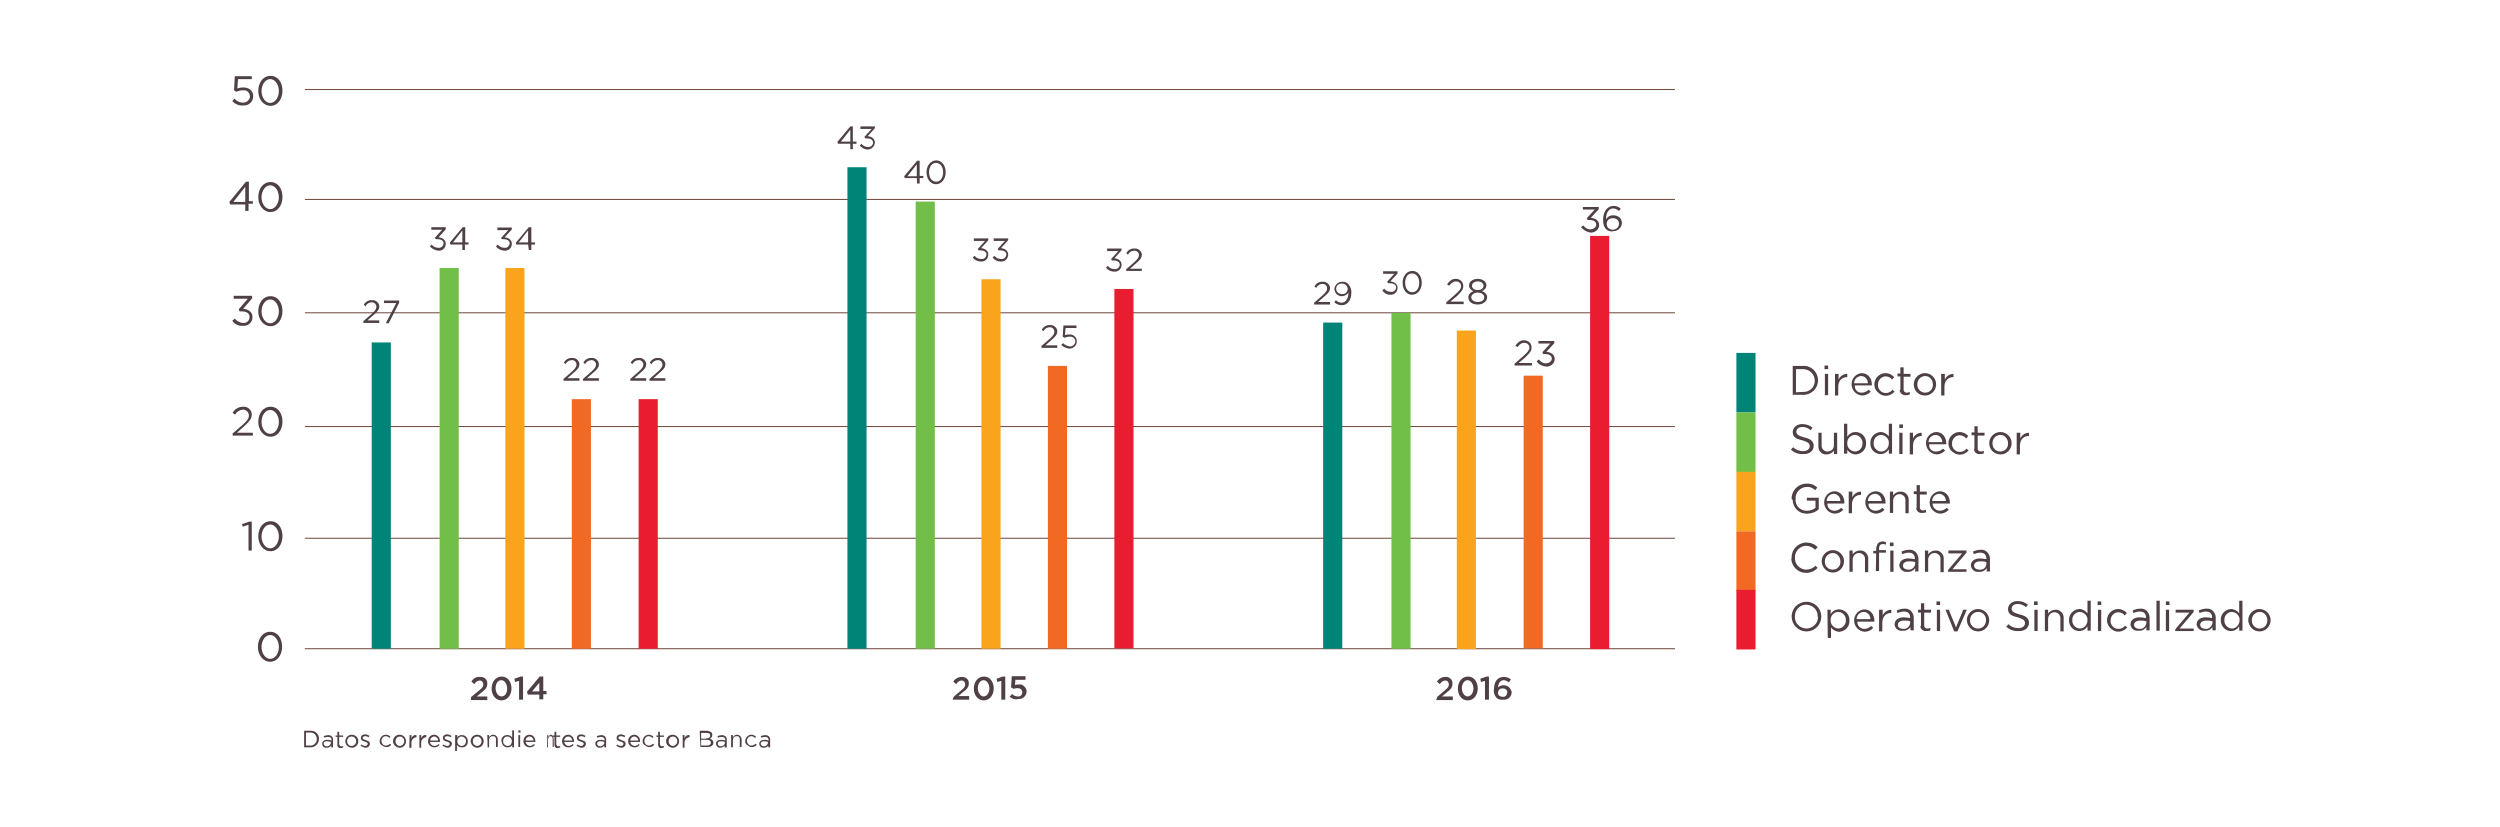 <?xml version="1.0" encoding="utf-8"?>
<!-- Generator: Adobe Illustrator 21.0.2, SVG Export Plug-In . SVG Version: 6.00 Build 0)  -->
<svg version="1.1" id="Capa_1" xmlns="http://www.w3.org/2000/svg" xmlns:xlink="http://www.w3.org/1999/xlink" x="0px" y="0px"
	 viewBox="0 0 692.1 229" style="enable-background:new 0 0 692.1 229;" xml:space="preserve">
<style type="text/css">
	.st0{fill:none;stroke:#5E3327;stroke-width:0.25;stroke-miterlimit:10;}
	.st1{fill:#4E4046;}
	.st2{clip-path:url(#SVGID_2_);}
	.st3{clip-path:url(#SVGID_4_);}
	.st4{fill:#008478;}
	.st5{fill:#71BF49;}
	.st6{fill:#FAA41D;}
	.st7{fill:#F26924;}
	.st8{fill:#EA1C2F;}
	.st9{clip-path:url(#SVGID_6_);}
	.st10{clip-path:url(#SVGID_8_);}
	.st11{clip-path:url(#SVGID_10_);}
	.st12{clip-path:url(#SVGID_12_);}
	.st13{clip-path:url(#SVGID_14_);}
	.st14{fill:#504045;}
</style>
<g>
	<title>Asset 27</title>
	<g id="Layer_2">
		<g id="Layer_1-2">
			<path class="st0" d="M84.4,179.6h379.3 M84.4,149h379.3 M84.4,118.1h379.3 M84.4,86.6h379.3 M84.4,55.2h379.3 M84.4,24.8h379.3"
				/>
			<path class="st1" d="M71.4,179.1L71.4,179.1c0-2.3,1.3-4.2,3.4-4.2c2.1,0,3.3,1.9,3.3,4.1l0,0c0,2.3-1.3,4.2-3.3,4.2
				S71.4,181.3,71.4,179.1z M77.2,179.1L77.2,179.1c0-1.7-1-3.3-2.4-3.3s-2.4,1.6-2.4,3.3l0,0c0,1.7,1,3.3,2.4,3.3
				S77.2,180.9,77.2,179.1z"/>
			<path class="st1" d="M68.7,145.3l-1.5,0.5l-0.2-0.7l2-0.7h0.7v8h-0.9V145.3z"/>
			<path class="st1" d="M71.5,148.5L71.5,148.5c0-2.3,1.3-4.2,3.4-4.2s3.3,1.9,3.3,4.1l0,0c0,2.3-1.3,4.2-3.3,4.2
				S71.5,150.7,71.5,148.5z M77.2,148.5L77.2,148.5c0-1.7-1-3.3-2.4-3.3s-2.4,1.6-2.4,3.3l0,0c0,1.7,1,3.3,2.4,3.3
				S77.2,150.2,77.2,148.5z"/>
			<path class="st1" d="M64.4,120l2.9-2.5c1.2-1.1,1.6-1.7,1.6-2.5s-0.7-1.6-1.6-1.6h-0.1c-0.9,0.1-1.7,0.6-2.1,1.4l-0.7-0.5
				c0.6-1.1,1.7-1.7,2.9-1.7c1.3-0.1,2.4,0.9,2.4,2.1v0.1l0,0c0,1.1-0.7,1.9-2,3.1l-2.1,1.9H70v0.8h-5.6V120z"/>
			<path class="st1" d="M71.5,116.8L71.5,116.8c0-2.3,1.3-4.2,3.4-4.2s3.3,1.9,3.3,4.1l0,0c0,2.3-1.3,4.2-3.3,4.2
				S71.5,119,71.5,116.8z M77.2,116.8L77.2,116.8c0-1.7-1-3.3-2.4-3.3s-2.4,1.6-2.4,3.3l0,0c0,1.7,1,3.3,2.4,3.3
				S77.2,118.5,77.2,116.8z"/>
			<path class="st1" d="M64.3,28l0.6-0.7c0.6,0.7,1.4,1.1,2.3,1.1c1,0.1,1.9-0.7,2-1.6v-0.1l0,0c0-1-0.8-1.8-1.8-1.7
				c-0.1,0-0.2,0-0.2,0c-0.7,0-1.2,0.2-1.8,0.4L64.8,25l0.2-3.9h4.7v0.8h-3.8l-0.2,2.6c0.5-0.2,1-0.3,1.6-0.3c1.6,0,2.8,0.9,2.8,2.4
				l0,0c0,1.5-1.1,2.6-2.6,2.6c-0.1,0-0.2,0-0.2,0C66.1,29.3,65.1,28.8,64.3,28z"/>
			<path class="st1" d="M71.5,25.2L71.5,25.2c0-2.3,1.3-4.2,3.4-4.2s3.3,1.9,3.3,4.1l0,0c0,2.3-1.3,4.2-3.3,4.2S71.5,27.4,71.5,25.2
				z M77.2,25.2L77.2,25.2c0-1.7-1-3.3-2.4-3.3s-2.4,1.6-2.4,3.3l0,0c0,1.7,1,3.3,2.4,3.3S77.2,26.9,77.2,25.2z"/>
			<g>
				<g>
					<g>
						<defs>
							<rect id="SVGID_1_" x="63.5" y="21" width="25" height="172.8"/>
						</defs>
						<clipPath id="SVGID_2_">
							<use xlink:href="#SVGID_1_"  style="overflow:visible;"/>
						</clipPath>
						<g class="st2">
							<path class="st1" d="M67.9,56.6h-4.2l-0.2-0.7l4.6-5.6h0.8v5.4h1.1v0.7h-1.2v2h-0.9V56.6z M67.9,55.9v-4.2l-3.3,4.2H67.9z"/>
						</g>
					</g>
				</g>
			</g>
			<path class="st1" d="M71.5,54.6L71.5,54.6c0-2.3,1.3-4.2,3.4-4.2s3.3,1.9,3.3,4.1l0,0c0,2.3-1.3,4.2-3.3,4.2S71.5,56.8,71.5,54.6
				z M77.2,54.6L77.2,54.6c0-1.7-1-3.3-2.4-3.3s-2.4,1.6-2.4,3.3l0,0c0,1.7,1,3.3,2.4,3.3S77.2,56.3,77.2,54.6L77.2,54.6z"/>
			<path class="st1" d="M64.3,88.8l0.7-0.6c0.6,0.7,1.4,1.2,2.4,1.2c0.9,0.1,1.7-0.7,1.7-1.6l0,0l0,0c0-1.1-0.9-1.6-2.2-1.6h-0.6
				l-0.2-0.6l2.5-2.9h-3.9v-0.8h5.1v0.7l-2.5,2.9c1.4,0.1,2.6,0.8,2.6,2.3l0,0c0,1.4-1.1,2.4-2.4,2.4c-0.1,0-0.2,0-0.2,0
				C66.1,90.3,65,89.8,64.3,88.8z"/>
			<path class="st1" d="M71.5,86.2L71.5,86.2c0-2.3,1.3-4.2,3.4-4.2s3.3,1.9,3.3,4.1l0,0c0,2.3-1.3,4.2-3.3,4.2S71.5,88.4,71.5,86.2
				z M77.2,86.2L77.2,86.2c0-1.7-1-3.3-2.4-3.3s-2.4,1.6-2.4,3.3l0,0c0,1.7,1,3.3,2.4,3.3S77.2,87.9,77.2,86.2L77.2,86.2z"/>
			<path class="st1" d="M496.3,101.3h2.8c2.2-0.2,4.1,1.6,4.2,3.8c0,0.1,0,0.2,0,0.2l0,0c0,2.2-1.8,4-4,4c-0.1,0-0.2,0-0.2,0h-2.8
				V101.3z M499.1,108.5c1.7,0.1,3.2-1.1,3.3-2.9c0-0.1,0-0.2,0-0.2l0,0c0-1.7-1.3-3.1-3.1-3.2c-0.1,0-0.2,0-0.2,0h-1.9v6.4
				L499.1,108.5z"/>
			<path class="st1" d="M505.1,101.2h1v1h-1V101.2z M505.2,103.5h0.9v5.9h-0.9V103.5z"/>
			<path class="st1" d="M508.1,103.5h0.9v1.6c0.4-1,1.4-1.6,2.4-1.6v0.9h-0.1c-1.3,0-2.4,0.9-2.4,2.7v2.4h-0.9V103.5z"/>
			<path class="st1" d="M515.4,108.7c0.7,0,1.4-0.3,1.9-0.8l0.6,0.5c-0.6,0.7-1.5,1.1-2.4,1.1c-1.7-0.1-3-1.6-2.9-3.3
				c0.1-1.6,1.3-2.8,2.8-2.9c1.7,0,2.8,1.4,2.8,3.1c0,0.1,0,0.2,0,0.3h-4.7C513.4,107.9,514.3,108.8,515.4,108.7z M517.1,106.1
				c0-1.1-0.8-2-1.9-2c-1.1,0.1-1.9,0.9-1.9,2H517.1z"/>
			<path class="st1" d="M518.9,106.4L518.9,106.4c0-1.7,1.4-3.1,3.1-3.1c0.9,0,1.7,0.4,2.4,1.1l-0.6,0.7c-0.4-0.6-1.1-0.9-1.8-0.9
				c-1.2,0-2.1,1.1-2.1,2.2c0,0,0,0,0,0.1l0,0c-0.1,1.2,0.9,2.3,2.1,2.3c0,0,0,0,0.1,0c0.7,0,1.4-0.3,1.8-0.9l0.6,0.5
				c-1.1,1.3-3,1.6-4.3,0.5C519.3,108.2,518.9,107.4,518.9,106.4L518.9,106.4z"/>
			<path class="st1" d="M526.1,107.8v-3.6h-0.8v-0.8h0.8v-1.7h0.9v1.8h1.9v0.8H527v3.4c-0.1,0.5,0.2,0.9,0.7,1c0.1,0,0.2,0,0.2,0
				c0.3,0,0.6-0.1,0.8-0.2v0.7c-0.3,0.2-0.7,0.2-1.1,0.2c-0.8,0.1-1.6-0.5-1.7-1.3C526.1,108,526.1,107.9,526.1,107.8z"/>
			<path class="st1" d="M529.8,106.4L529.8,106.4c0-1.7,1.4-3.1,3.1-3.1c1.7,0,3.1,1.4,3.1,3.1l0,0c0,1.7-1.4,3.1-3,3.1
				c0,0,0,0-0.1,0C531.2,109.5,529.8,108.2,529.8,106.4C529.8,106.5,529.8,106.5,529.8,106.4z M535.1,106.4L535.1,106.4
				c0-1.2-0.9-2.3-2.1-2.3l0,0c-1.2,0-2.2,1-2.2,2.2v0.1l0,0c-0.1,1.2,0.9,2.3,2.1,2.3c0,0,0,0,0.1,0
				C534.2,108.7,535.2,107.7,535.1,106.4C535.1,106.5,535.1,106.5,535.1,106.4L535.1,106.4z"/>
			<path class="st1" d="M537.5,103.5h0.9v1.6c0.4-1,1.4-1.6,2.4-1.6v0.9h-0.1c-1.3,0-2.4,0.9-2.4,2.7v2.4h-0.9V103.5z"/>
			<path class="st1" d="M495.8,124.5l0.6-0.7c0.7,0.7,1.7,1.1,2.8,1.1c1.1,0,1.8-0.6,1.8-1.4l0,0c0-0.7-0.4-1.1-2-1.6
				c-1.9-0.4-2.7-1-2.7-2.3l0,0c0-1.2,1.1-2.2,2.6-2.2c1.1,0,2,0.3,2.9,1l-0.5,0.7c-0.7-0.6-1.5-0.9-2.3-0.9c-1.1,0-1.7,0.6-1.7,1.3
				l0,0c0,0.7,0.4,1.1,2.2,1.6c1.8,0.4,2.6,1.1,2.6,2.3l0,0c0,1.4-1.1,2.3-2.7,2.3C497.8,125.8,496.7,125.3,495.8,124.5z"/>
			<path class="st1" d="M503.4,123.5v-3.7h0.9v3.4c-0.1,0.9,0.5,1.6,1.4,1.8c0.1,0,0.2,0,0.2,0c1,0,1.8-0.7,1.8-1.7
				c0-0.1,0-0.1,0-0.2v-3.3h0.9v5.9h-0.9v-1c-0.4,0.7-1.2,1.1-2,1.1c-1.2,0.1-2.2-0.8-2.3-2C503.4,123.7,503.4,123.5,503.4,123.5z"
				/>
			<path class="st1" d="M511.4,124.5v1.1h-0.9v-8.3h0.9v3.6c0.5-0.8,1.3-1.3,2.3-1.3c1.6,0,2.9,1.3,2.9,2.9c0,0.1,0,0.1,0,0.2l0,0
				c0.1,1.6-1.1,2.9-2.7,3.1h-0.1C512.8,125.8,511.9,125.3,511.4,124.5z M515.6,122.7L515.6,122.7c0.1-1.1-0.8-2.2-2-2.3h-0.1
				c-1.2,0-2.2,1.1-2.1,2.3l0,0l0,0c-0.1,1.2,0.9,2.2,2.1,2.3l0,0c1.1,0,2.1-0.9,2.1-2.1C515.6,122.9,515.6,122.8,515.6,122.7
				L515.6,122.7z"/>
			<path class="st1" d="M517.8,122.7L517.8,122.7c-0.1-1.6,1.1-2.9,2.7-3.1h0.1c0.9,0,1.8,0.5,2.3,1.2v-3.5h0.9v8.3h-0.9v-1.2
				c-0.5,0.8-1.3,1.3-2.3,1.3C519,125.7,517.7,124.4,517.8,122.7C517.8,122.8,517.8,122.8,517.8,122.7z M522.9,122.7L522.9,122.7
				c0.1-1.2-0.9-2.2-2.1-2.3l0,0c-1.1,0-2.1,0.9-2.1,2.1c0,0.1,0,0.2,0,0.2l0,0c-0.1,1.1,0.8,2.2,2,2.3h0.1
				C522,125,522.9,124,522.9,122.7L522.9,122.7L522.9,122.7z"/>
			<path class="st1" d="M525.8,117.5h1v1h-1V117.5z M525.8,119.8h0.9v5.9h-0.9V119.8z"/>
			<path class="st1" d="M528.7,119.8h0.9v1.6c0.4-1,1.4-1.6,2.4-1.6v0.9H532c-1.3,0-2.4,0.9-2.4,2.7v2.4h-0.9V119.8z"/>
			<path class="st1" d="M536,125c0.7,0,1.4-0.3,1.9-0.8l0.6,0.5c-0.6,0.7-1.5,1.1-2.4,1.1c-1.7-0.1-3-1.6-2.9-3.3
				c0.1-1.6,1.3-2.8,2.8-2.9c1.7,0,2.8,1.4,2.8,3.1c0,0.1,0,0.2,0,0.3h-4.7C533.9,124.2,534.9,125.1,536,125z M537.7,122.4
				c0-1.1-0.8-2-1.9-2c-1.1,0.1-1.9,0.9-1.9,2H537.7z"/>
			<path class="st1" d="M539.4,122.7L539.4,122.7c0-1.7,1.4-3.1,3.1-3.1c0.9,0,1.7,0.4,2.4,1.1l-0.6,0.7c-0.4-0.6-1.1-0.9-1.8-0.9
				c-1.2,0-2.1,1.1-2.1,2.2c0,0,0,0,0,0.1l0,0c-0.1,1.2,0.9,2.3,2.1,2.3c0,0,0,0,0.1,0c0.7,0,1.4-0.3,1.8-0.9l0.6,0.5
				c-1.1,1.3-3,1.6-4.3,0.5C539.8,124.6,539.4,123.7,539.4,122.7L539.4,122.7z"/>
			<path class="st1" d="M546.6,124.1v-3.6h-0.8v-0.8h0.8V118h0.9v1.8h1.9v0.8h-1.9v3.4c-0.1,0.5,0.2,0.9,0.7,1c0.1,0,0.2,0,0.2,0
				c0.3,0,0.6-0.1,0.8-0.2v0.7c-0.3,0.2-0.7,0.2-1.1,0.2c-0.8,0.1-1.6-0.5-1.6-1.3C546.6,124.4,546.6,124.2,546.6,124.1z"/>
			<path class="st1" d="M550.7,122.7L550.7,122.7c0-1.7,1.4-3.1,3.1-3.1s3.1,1.4,3.1,3.1l0,0c0,1.7-1.4,3.1-3,3.1c0,0,0,0-0.1,0
				C552.1,125.8,550.7,124.5,550.7,122.7C550.7,122.8,550.7,122.8,550.7,122.7z M555.9,122.7L555.9,122.7c0-1.2-0.9-2.3-2.1-2.3l0,0
				c-1.2,0-2.2,1-2.2,2.2v0.1l0,0c-0.1,1.2,0.9,2.3,2.1,2.3c0,0,0,0,0.1,0C555,125,556,124,555.9,122.7
				C555.9,122.8,555.9,122.8,555.9,122.7z"/>
			<path class="st1" d="M558.4,119.8h0.9v1.6c0.4-1,1.4-1.6,2.4-1.6v0.9h-0.1c-1.3,0-2.4,0.9-2.4,2.7v2.4h-0.9V119.8z"/>
			<path class="st1" d="M496,138.1L496,138.1c-0.1-2.2,1.7-4.1,3.9-4.2c0.1,0,0.1,0,0.2,0c1.1-0.1,2.2,0.3,3,1.1l-0.6,0.7
				c-0.7-0.7-1.6-1-2.4-0.9c-1.7,0.1-3.1,1.5-3,3.2v0.1l0,0c-0.2,1.7,1.1,3.2,2.9,3.3c0.1,0,0.2,0,0.3,0c0.8,0,1.6-0.3,2.3-0.8v-2
				h-2.4v-0.8h3.3v3.2c-0.9,0.8-2,1.2-3.2,1.2c-2.2,0.1-4-1.6-4-3.8C496,138.2,496,138.2,496,138.1z"/>
			<path class="st1" d="M507.8,141.4c0.7,0,1.4-0.3,1.9-0.8l0.6,0.5c-0.6,0.7-1.5,1.1-2.4,1.1c-1.7-0.1-3-1.6-2.9-3.3
				c0.1-1.6,1.3-2.8,2.8-2.9c1.7,0,2.8,1.4,2.8,3.1c0,0.1,0,0.2,0,0.3h-4.7C505.8,140.5,506.7,141.4,507.8,141.4z M509.5,138.7
				c0-1.1-0.8-2-1.9-2c-1.1,0.1-1.9,0.9-1.9,2H509.5z"/>
			<path class="st1" d="M511.9,136.1h0.9v1.6c0.4-1,1.4-1.6,2.4-1.6v0.9h-0.1c-1.3,0-2.4,0.9-2.4,2.7v2.4h-0.9V136.1z"/>
			<path class="st1" d="M519.2,141.4c0.7,0,1.4-0.3,1.9-0.8l0.6,0.5c-0.6,0.7-1.5,1.1-2.4,1.1c-1.7-0.1-3-1.6-2.9-3.3
				c0.1-1.6,1.3-2.8,2.8-2.9c1.7,0,2.8,1.4,2.8,3.1c0,0.1,0,0.2,0,0.3h-4.7C517.1,140.5,518.1,141.4,519.2,141.4z M520.9,138.7
				c0-1.1-0.8-2-1.9-2c-1.1,0.1-1.9,0.9-1.9,2H520.9z"/>
			<path class="st1" d="M523.2,136.1h0.9v1.1c0.4-0.7,1.2-1.1,2-1.1c1.2-0.1,2.2,0.9,2.3,2c0,0.1,0,0.2,0,0.3v3.7h-0.9v-3.5
				c0.1-0.9-0.5-1.6-1.4-1.8c-0.1,0-0.2,0-0.2,0c-1,0-1.7,0.7-1.8,1.7c0,0.1,0,0.1,0,0.2v3.3h-0.9V136.1z"/>
			<path class="st1" d="M530.6,140.4v-3.6h-0.8V136h0.8v-1.7h0.9v1.8h1.9v0.8h-1.9v3.4c-0.1,0.5,0.2,0.9,0.7,1c0.1,0,0.2,0,0.2,0
				c0.3,0,0.6-0.1,0.8-0.2v0.7c-0.3,0.2-0.7,0.2-1.1,0.2c-0.8,0.1-1.6-0.5-1.6-1.3C530.6,140.7,530.6,140.5,530.6,140.4z"/>
			<path class="st1" d="M537,141.4c0.7,0,1.4-0.3,1.9-0.8l0.6,0.5c-0.6,0.7-1.5,1.1-2.4,1.1c-1.7-0.1-3-1.6-2.9-3.3
				c0.1-1.6,1.3-2.8,2.8-2.9c1.7,0,2.8,1.4,2.8,3.1c0,0.1,0,0.2,0,0.3H535C535,140.5,536,141.4,537,141.4z M538.7,138.7
				c0-1.1-0.8-2-1.9-2c-1.1,0.1-1.9,0.9-1.9,2H538.7z"/>
			<path class="st1" d="M496,154.4L496,154.4c-0.1-2.2,1.7-4.1,3.9-4.2c0.1,0,0.1,0,0.2,0c1.1,0,2.3,0.4,3.1,1.3l-0.7,0.7
				c-0.7-0.7-1.6-1.1-2.5-1.1c-1.7,0-3.1,1.5-3.1,3.2v0.1l0,0c-0.1,1.7,1.3,3.2,3,3.3c0,0,0,0,0.1,0c1,0,2-0.4,2.6-1.1l0.6,0.6
				c-0.8,0.9-2,1.4-3.2,1.4c-2.2,0-4-1.7-4.1-3.9C496,154.5,496,154.4,496,154.4z"/>
			<path class="st1" d="M504.3,155.4L504.3,155.4c0-1.7,1.4-3.1,3.1-3.1c1.7,0,3.1,1.4,3.1,3.1l0,0c0,1.7-1.4,3.1-3,3.1
				c0,0,0,0-0.1,0C505.8,158.5,504.4,157.2,504.3,155.4C504.3,155.5,504.3,155.5,504.3,155.4z M509.5,155.4L509.5,155.4
				c0-1.2-0.9-2.3-2.1-2.3l0,0c-1.2,0-2.2,1-2.2,2.2v0.1l0,0c-0.1,1.2,0.9,2.3,2.1,2.3c0,0,0,0,0.1,0
				C508.6,157.7,509.6,156.7,509.5,155.4C509.5,155.5,509.5,155.5,509.5,155.4z"/>
			<path class="st1" d="M512,152.4h0.9v1.1c0.4-0.7,1.2-1.1,2-1.1c1.2-0.1,2.2,0.9,2.3,2c0,0.1,0,0.2,0,0.3v3.7h-0.9v-3.5
				c0.1-0.9-0.5-1.6-1.4-1.8c-0.1,0-0.2,0-0.2,0c-1,0-1.7,0.7-1.8,1.7c0,0.1,0,0.1,0,0.2v3.3H512V152.4z"/>
			<path class="st1" d="M519.4,153.2h-0.8v-0.7h0.8V152c0-0.6,0.2-1.1,0.5-1.6c0.3-0.3,0.8-0.5,1.2-0.5c0.3,0,0.7,0,1,0.2v0.7
				c-0.2-0.1-0.6-0.2-0.8-0.2c-0.7,0-1.1,0.4-1.1,1.2v0.5h1.9v0.7h-1.9v5.1h-0.9L519.4,153.2z M523.2,150.2h1v1h-1V150.2z
				 M523.3,152.4h0.9v5.9h-0.9V152.4z"/>
			<path class="st1" d="M525.8,156.6L525.8,156.6c0-1.3,1.1-2,2.5-2c0.6,0,1.2,0.1,1.8,0.2v-0.2c0-1.1-0.7-1.6-1.7-1.6
				c-0.7,0-1.2,0.2-1.8,0.4l-0.2-0.7c0.7-0.3,1.4-0.5,2.1-0.5c0.7-0.1,1.4,0.2,1.9,0.7c0.4,0.5,0.7,1.1,0.7,1.7v3.6h-0.9v-0.9
				c-0.5,0.7-1.3,1.1-2.1,1C527,158.5,526,157.7,525.8,156.6C525.8,156.7,525.8,156.7,525.8,156.6z M530.2,156.2v-0.6
				c-0.6-0.2-1.1-0.2-1.7-0.2c-1.1,0-1.7,0.5-1.7,1.2l0,0c0,0.7,0.7,1.1,1.5,1.1C529.1,157.8,530,157.2,530.2,156.2L530.2,156.2
				L530.2,156.2z"/>
			<path class="st1" d="M532.9,152.4h0.9v1.1c0.4-0.7,1.2-1.1,2-1.1c1.2-0.1,2.2,0.9,2.3,2c0,0.1,0,0.2,0,0.3v3.7h-0.9v-3.5
				c0.1-0.9-0.5-1.6-1.4-1.8c-0.1,0-0.2,0-0.2,0c-1,0-1.7,0.7-1.8,1.7c0,0.1,0,0.1,0,0.2v3.3h-0.9V152.4z"/>
			<path class="st1" d="M539.3,157.8l3.9-4.6h-3.8v-0.8h5v0.6l-3.9,4.6h3.9v0.7h-5.1V157.8z"/>
			<path class="st1" d="M545.6,156.6L545.6,156.6c0-1.3,1.1-2,2.5-2c0.6,0,1.2,0.1,1.8,0.2v-0.2c0-1.1-0.7-1.6-1.7-1.6
				c-0.7,0-1.2,0.2-1.8,0.4l-0.2-0.7c0.7-0.3,1.4-0.5,2.1-0.5c0.7-0.1,1.4,0.2,1.9,0.7c0.4,0.5,0.7,1.1,0.7,1.7v3.6h-0.9v-0.9
				c-0.5,0.7-1.3,1.1-2.1,1C546.7,158.5,545.8,157.7,545.6,156.6C545.6,156.7,545.6,156.7,545.6,156.6z M549.9,156.2v-0.6
				c-0.6-0.2-1.1-0.2-1.7-0.2c-1.1,0-1.7,0.5-1.7,1.2l0,0c0,0.7,0.7,1.1,1.5,1.1C549,157.8,549.8,157.2,549.9,156.2L549.9,156.2z"/>
			<path class="st1" d="M496,170.7L496,170.7c0-2.3,1.8-4.1,4.1-4.1c2.3,0,4.1,1.8,4.1,4.1l0,0c0,2.3-1.8,4.1-4.1,4.1
				C497.8,174.8,496,172.9,496,170.7z M503.2,170.7L503.2,170.7c0.1-1.8-1.3-3.2-3.1-3.3c0,0,0,0-0.1,0c-1.7,0-3.1,1.4-3.1,3.2v0.1
				l0,0c-0.1,1.8,1.3,3.2,3.1,3.3c0,0,0,0,0.1,0c1.7,0,3.2-1.4,3.2-3.1C503.2,170.8,503.2,170.7,503.2,170.7L503.2,170.7z"/>
			<path class="st1" d="M505.9,168.8h0.9v1.2c0.5-0.8,1.3-1.3,2.3-1.3c1.6,0,2.9,1.3,2.9,2.9c0,0.1,0,0.1,0,0.2l0,0
				c0.1,1.6-1.1,2.9-2.7,3.1h-0.1c-0.9,0-1.8-0.5-2.3-1.2v2.9H506L505.9,168.8z M511,171.7L511,171.7c0.1-1.1-0.8-2.2-2-2.3h-0.1
				c-1.2,0-2.2,1.1-2.1,2.3l0,0l0,0c-0.1,1.2,0.9,2.2,2.1,2.3l0,0c1.1,0,2.1-1,2.1-2.1C511,171.9,511,171.8,511,171.7L511,171.7z"/>
			<path class="st1" d="M516.1,174.1c0.7,0,1.4-0.3,1.9-0.8l0.6,0.5c-0.6,0.7-1.5,1.1-2.4,1.1c-1.7-0.1-3-1.6-2.9-3.3
				c0.1-1.6,1.3-2.8,2.8-2.9c1.7,0,2.8,1.4,2.8,3.1c0,0.1,0,0.2,0,0.3h-4.7C514.1,173.2,515,174.1,516.1,174.1z M517.8,171.4
				c0-1.1-0.8-2-1.9-2c-1.1,0.1-1.9,0.9-1.9,2H517.8z"/>
			<path class="st1" d="M520.3,168.8h0.9v1.6c0.4-1,1.4-1.6,2.4-1.6v0.9h-0.1c-1.3,0-2.4,0.9-2.4,2.7v2.4h-0.9V168.8z"/>
			<path class="st1" d="M524.5,172.9L524.5,172.9c0-1.3,1.1-2,2.5-2c0.6,0,1.2,0.1,1.8,0.2v-0.2c0-1.1-0.7-1.6-1.7-1.6
				c-0.7,0-1.2,0.2-1.8,0.4l-0.2-0.7c0.7-0.3,1.4-0.5,2.1-0.5c0.7-0.1,1.4,0.2,1.9,0.7c0.4,0.5,0.7,1.1,0.7,1.7v3.6h-0.9v-0.9
				c-0.5,0.7-1.3,1.1-2.1,1C525.6,174.8,524.6,174,524.5,172.9C524.5,173,524.5,173,524.5,172.9z M528.8,172.5V172
				c-0.6-0.2-1.1-0.2-1.7-0.2c-1.1,0-1.7,0.5-1.7,1.2l0,0c0,0.7,0.7,1.1,1.5,1.1C527.8,174.2,528.7,173.5,528.8,172.5L528.8,172.5
				L528.8,172.5z"/>
			<path class="st1" d="M531.8,173.1v-3.5H531v-0.8h0.8V167h0.9v1.8h1.9v0.8h-1.9v3.4c-0.1,0.5,0.2,0.9,0.7,1c0.1,0,0.2,0,0.2,0
				c0.3,0,0.6-0.1,0.8-0.2v0.7c-0.3,0.2-0.7,0.2-1.1,0.2c-0.8,0.1-1.6-0.5-1.7-1.3C531.8,173.4,531.8,173.3,531.8,173.1z"/>
			<path class="st1" d="M536.1,166.5h1v1h-1V166.5z M536.2,168.8h0.9v5.9h-0.9V168.8z"/>
			<path class="st1" d="M538.6,168.8h0.9l2,4.9l2-4.9h1l-2.6,6H541L538.6,168.8z"/>
			<path class="st1" d="M544.5,171.7L544.5,171.7c0-1.7,1.4-3.1,3.1-3.1c1.7,0,3.1,1.4,3.1,3.1l0,0c0,1.7-1.4,3.1-3,3.1
				c0,0,0,0-0.1,0C546,174.8,544.6,173.5,544.5,171.7C544.5,171.8,544.5,171.8,544.5,171.7z M549.8,171.7L549.8,171.7
				c0.1-1.2-0.9-2.3-2.1-2.3c0,0,0,0-0.1,0c-1.2,0-2.2,1-2.2,2.2v0.1l0,0c-0.1,1.2,0.9,2.3,2.1,2.3c0,0,0,0,0.1,0
				C548.9,174,549.8,173,549.8,171.7C549.8,171.8,549.8,171.8,549.8,171.7L549.8,171.7z"/>
			<path class="st1" d="M555.4,173.5l0.6-0.7c0.7,0.7,1.7,1.1,2.8,1.1c1.1,0,1.8-0.6,1.8-1.4l0,0c0-0.7-0.4-1.1-2-1.6
				c-1.9-0.4-2.7-1-2.7-2.3l0,0c0-1.2,1.1-2.2,2.6-2.2c1.1,0,2,0.3,2.9,1l-0.5,0.7c-0.7-0.6-1.5-0.9-2.3-0.9c-1.1,0-1.7,0.6-1.7,1.3
				l0,0c0,0.7,0.4,1.1,2.2,1.6c1.8,0.4,2.6,1.1,2.6,2.3l0,0c0,1.4-1.1,2.3-2.7,2.3C557.4,174.8,556.3,174.3,555.4,173.5z"/>
			<path class="st1" d="M563.1,166.5h1v1h-1V166.5z M563.2,168.8h0.9v5.9h-0.9V168.8z"/>
			<path class="st1" d="M566.1,168.8h0.9v1.1c0.4-0.7,1.2-1.1,2-1.1c1.2-0.1,2.2,0.9,2.3,2c0,0.1,0,0.2,0,0.3v3.7h-0.9v-3.5
				c0.1-0.9-0.5-1.6-1.4-1.8c-0.1,0-0.2,0-0.2,0c-1,0-1.7,0.7-1.8,1.7c0,0.1,0,0.1,0,0.2v3.3h-0.9V168.8z"/>
			<path class="st1" d="M572.8,171.7L572.8,171.7c-0.1-1.6,1.1-2.9,2.7-3.1h0.1c0.9,0,1.8,0.5,2.3,1.2v-3.5h0.9v8.3h-0.9v-1.2
				c-0.5,0.8-1.3,1.3-2.3,1.3C574,174.7,572.7,173.3,572.8,171.7C572.8,171.8,572.8,171.8,572.8,171.7z M577.9,171.7L577.9,171.7
				c0.1-1.2-0.9-2.2-2.1-2.3l0,0c-1.1,0-2.1,0.9-2.1,2.1c0,0.1,0,0.2,0,0.2l0,0c-0.1,1.1,0.8,2.2,2,2.3h0.1
				C577,174,577.9,172.9,577.9,171.7L577.9,171.7L577.9,171.7z"/>
			<path class="st1" d="M580.7,166.5h1v1h-1V166.5z M580.8,168.8h0.9v5.9h-0.9V168.8z"/>
			<path class="st1" d="M583.3,171.7L583.3,171.7c0-1.7,1.4-3.1,3.1-3.1c0.9,0,1.7,0.4,2.4,1.1l-0.6,0.7c-0.4-0.6-1.1-0.9-1.8-0.9
				c-1.2,0-2.1,1.1-2.1,2.2c0,0,0,0,0,0.1l0,0c-0.1,1.2,0.9,2.3,2.1,2.3c0,0,0,0,0.1,0c0.7,0,1.4-0.3,1.8-0.9l0.6,0.5
				c-1.1,1.3-3,1.6-4.3,0.5C583.8,173.6,583.3,172.7,583.3,171.7L583.3,171.7z"/>
			<path class="st1" d="M589.8,172.9L589.8,172.9c0-1.3,1.1-2,2.5-2c0.6,0,1.2,0.1,1.8,0.2v-0.2c0-1.1-0.7-1.6-1.7-1.6
				c-0.7,0-1.2,0.2-1.8,0.4l-0.2-0.7c0.7-0.3,1.4-0.5,2.1-0.5c0.7-0.1,1.4,0.2,1.9,0.7c0.4,0.5,0.7,1.1,0.7,1.7v3.6h-0.9v-0.9
				c-0.5,0.7-1.3,1.1-2.1,1C590.9,174.8,589.9,174,589.8,172.9C589.8,173,589.8,173,589.8,172.9z M594.2,172.5V172
				c-0.6-0.2-1.1-0.2-1.7-0.2c-1.1,0-1.7,0.5-1.7,1.2l0,0c0,0.7,0.7,1.1,1.5,1.1C593.1,174.2,594,173.6,594.2,172.5L594.2,172.5
				L594.2,172.5z"/>
			<path class="st1" d="M597,166.3h0.9v8.3H597V166.3z"/>
			<path class="st1" d="M599.6,166.5h1v1h-1V166.5z M599.6,168.8h0.9v5.9h-0.9V168.8z"/>
			<path class="st1" d="M602.2,174.2l3.9-4.6h-3.8v-0.8h5v0.6l-3.9,4.6h3.9v0.7h-5.1V174.2z"/>
			<path class="st1" d="M608.1,172.9L608.1,172.9c0-1.3,1.1-2,2.5-2c0.6,0,1.2,0.1,1.8,0.2v-0.2c0-1.1-0.7-1.6-1.7-1.6
				c-0.7,0-1.2,0.2-1.8,0.4l-0.2-0.7c0.7-0.3,1.4-0.5,2.1-0.5c0.7-0.1,1.4,0.2,1.9,0.7c0.4,0.5,0.7,1.1,0.7,1.7v3.6h-0.9v-0.9
				c-0.5,0.7-1.3,1.1-2.1,1C609.3,174.8,608.3,174,608.1,172.9C608.1,173,608.1,173,608.1,172.9z M612.5,172.5V172
				c-0.6-0.2-1.1-0.2-1.7-0.2c-1.1,0-1.7,0.5-1.7,1.2l0,0c0,0.7,0.7,1.1,1.5,1.1C611.4,174.2,612.3,173.5,612.5,172.5L612.5,172.5
				L612.5,172.5z"/>
			<path class="st1" d="M614.8,171.7L614.8,171.7c-0.1-1.6,1.1-2.9,2.7-3.1h0.1c0.9,0,1.8,0.5,2.3,1.2v-3.5h0.9v8.3h-0.9v-1.2
				c-0.5,0.8-1.3,1.3-2.3,1.3C616.1,174.7,614.8,173.4,614.8,171.7C614.8,171.8,614.8,171.8,614.8,171.7z M620,171.7L620,171.7
				c0.1-1.2-0.9-2.2-2.1-2.3l0,0c-1.1,0-2.1,0.9-2.1,2.1c0,0.1,0,0.2,0,0.2l0,0c-0.1,1.1,0.8,2.2,2,2.3h0.1
				C619,174,620,173,620,171.7C620,171.8,620,171.7,620,171.7L620,171.7z"/>
			<g>
				<g>
					<g>
						<defs>
							<rect id="SVGID_3_" x="617.2" y="161.7" width="11.3" height="18"/>
						</defs>
						<clipPath id="SVGID_4_">
							<use xlink:href="#SVGID_3_"  style="overflow:visible;"/>
						</clipPath>
						<g class="st3">
							<path class="st1" d="M622.4,171.7L622.4,171.7c0-1.7,1.4-3.1,3.1-3.1s3.1,1.4,3.1,3.1l0,0c0,1.7-1.4,3.1-3,3.1c0,0,0,0-0.1,0
								C623.9,174.8,622.5,173.5,622.4,171.7C622.4,171.8,622.4,171.8,622.4,171.7z M627.7,171.7L627.7,171.7c0-1.2-0.9-2.3-2.1-2.3
								l0,0c-1.2,0-2.2,1-2.2,2.2v0.1l0,0c-0.1,1.2,0.9,2.3,2.1,2.3c0,0,0,0,0.1,0C626.8,174,627.7,173,627.7,171.7
								C627.7,171.8,627.7,171.8,627.7,171.7z"/>
						</g>
					</g>
				</g>
			</g>
			<rect x="480.7" y="97.7" class="st4" width="5.3" height="16.5"/>
			<rect x="480.7" y="114.2" class="st5" width="5.3" height="16.5"/>
			<rect x="480.7" y="130.6" class="st6" width="5.3" height="16.5"/>
			<rect x="480.7" y="147.1" class="st7" width="5.3" height="16.5"/>
			<rect x="480.7" y="163.3" class="st8" width="5.3" height="16.5"/>
			<path class="st1" d="M130.5,192.9l2.2-1.8c0.9-0.7,1.1-1.1,1.1-1.7c0-0.5-0.4-1-0.9-1h-0.1c-0.6,0-1,0.3-1.5,1l-0.8-0.7
				c0.5-0.9,1.4-1.4,2.4-1.3c1.1-0.1,2,0.7,2,1.7c0,0.1,0,0.2,0,0.2l0,0c0,1-0.5,1.6-1.6,2.4l-1.3,1.1h2.9v1h-4.5V192.9z"/>
			<g>
				<g>
					<g>
						<defs>
							<rect id="SVGID_5_" x="121.7" y="179.6" width="313.8" height="14.2"/>
						</defs>
						<clipPath id="SVGID_6_">
							<use xlink:href="#SVGID_5_"  style="overflow:visible;"/>
						</clipPath>
						<g class="st9">
							<path class="st1" d="M136.1,190.6L136.1,190.6c0-1.8,1.1-3.3,2.8-3.3c1.7,0,2.7,1.5,2.7,3.3l0,0c0,1.8-1.1,3.3-2.8,3.3
								C137.1,193.8,136.1,192.4,136.1,190.6z M140.4,190.6L140.4,190.6c0-1.2-0.7-2.3-1.6-2.3c-1,0-1.6,1-1.6,2.2l0,0
								c0,1.2,0.7,2.3,1.6,2.3C139.9,192.8,140.4,191.8,140.4,190.6L140.4,190.6z"/>
						</g>
					</g>
				</g>
			</g>
			<path class="st1" d="M143.7,188.5l-1.1,0.3l-0.2-0.9l1.7-0.6h0.7v6.4h-1.1C143.7,193.8,143.7,188.5,143.7,188.5z"/>
			<path class="st1" d="M149.3,192.3h-3.2l-0.2-0.8l3.5-4.2h1v4h0.9v0.9h-0.9v1.4h-1.1L149.3,192.3z M149.3,191.4v-2.4l-2,2.4H149.3
				z"/>
			<path class="st1" d="M264,192.9l2.1-1.8c0.9-0.7,1.1-1.1,1.1-1.7c0-0.5-0.4-1-0.9-1h-0.1c-0.6,0-1,0.3-1.5,1l-0.8-0.7
				c0.5-0.8,1.4-1.3,2.3-1.3c1.1-0.1,2,0.7,2,1.6c0,0.1,0,0.1,0,0.2l0,0c0,1-0.5,1.6-1.6,2.4l-1.3,1.1h3v1h-4.6L264,192.9z"/>
			<g>
				<g>
					<g>
						<defs>
							<rect id="SVGID_7_" x="121.7" y="179.6" width="313.8" height="14.2"/>
						</defs>
						<clipPath id="SVGID_8_">
							<use xlink:href="#SVGID_7_"  style="overflow:visible;"/>
						</clipPath>
						<g class="st10">
							<path class="st1" d="M269.6,190.6L269.6,190.6c0-1.8,1.1-3.3,2.8-3.3c1.7,0,2.7,1.5,2.7,3.3l0,0c0,1.8-1.1,3.3-2.8,3.3
								C270.6,193.8,269.6,192.4,269.6,190.6z M273.9,190.6L273.9,190.6c0-1.2-0.7-2.3-1.6-2.3s-1.6,1-1.6,2.2l0,0
								c0,1.2,0.7,2.3,1.6,2.3S273.9,191.8,273.9,190.6L273.9,190.6z"/>
						</g>
					</g>
				</g>
			</g>
			<path class="st1" d="M277.2,188.5l-1.1,0.3l-0.2-0.9l1.7-0.6h0.7v6.4h-1.1V188.5z"/>
			<g>
				<g>
					<g>
						<defs>
							<rect id="SVGID_9_" x="121.7" y="179.6" width="313.8" height="14.2"/>
						</defs>
						<clipPath id="SVGID_10_">
							<use xlink:href="#SVGID_9_"  style="overflow:visible;"/>
						</clipPath>
						<g class="st11">
							<path class="st1" d="M279.5,192.9l0.7-0.8c0.4,0.5,1,0.7,1.6,0.7c0.6,0.1,1.1-0.3,1.2-1c0-0.1,0-0.1,0-0.2l0,0
								c0-0.7-0.6-1.1-1.3-1.1c-0.4,0-0.8,0.1-1.1,0.2l-0.7-0.4l0.2-3.1h3.8v1h-2.8l-0.1,1.5c0.3-0.2,0.7-0.2,1-0.2
								c1.1-0.2,2,0.7,2.2,1.7c0,0.1,0,0.2,0,0.2l0,0c0,1.1-0.9,2.1-2,2.1c-0.1,0-0.2,0-0.2,0C281,193.8,280.1,193.4,279.5,192.9z"
								/>
						</g>
					</g>
				</g>
			</g>
			<path class="st1" d="M397.9,192.9l2.1-1.8c0.9-0.7,1.1-1.1,1.1-1.7c0-0.5-0.4-1-0.9-1h-0.1c-0.6,0-1,0.3-1.5,1l-0.8-0.7
				c0.5-0.8,1.4-1.3,2.3-1.3c1.1-0.1,2,0.7,2,1.7c0,0.1,0,0.2,0,0.2l0,0c0,1-0.5,1.6-1.6,2.4l-1.3,1.1h3v1h-4.6L397.9,192.9z"/>
			<g>
				<g>
					<g>
						<defs>
							<rect id="SVGID_11_" x="121.7" y="179.6" width="313.8" height="14.2"/>
						</defs>
						<clipPath id="SVGID_12_">
							<use xlink:href="#SVGID_11_"  style="overflow:visible;"/>
						</clipPath>
						<g class="st12">
							<path class="st1" d="M403.6,190.6L403.6,190.6c0-1.8,1.1-3.3,2.8-3.3c1.7,0,2.7,1.5,2.7,3.3l0,0c0,1.8-1.1,3.3-2.8,3.3
								S403.6,192.4,403.6,190.6z M407.9,190.6L407.9,190.6c0-1.2-0.7-2.3-1.6-2.3s-1.6,1-1.6,2.2l0,0c0,1.2,0.7,2.3,1.6,2.3
								S407.9,191.8,407.9,190.6z"/>
						</g>
					</g>
				</g>
			</g>
			<path class="st1" d="M411.1,188.5l-1.1,0.3l-0.2-0.9l1.7-0.6h0.7v6.4h-1.1L411.1,188.5L411.1,188.5z"/>
			<g>
				<g>
					<g>
						<defs>
							<rect id="SVGID_13_" x="121.7" y="179.6" width="313.8" height="14.2"/>
						</defs>
						<clipPath id="SVGID_14_">
							<use xlink:href="#SVGID_13_"  style="overflow:visible;"/>
						</clipPath>
						<g class="st13">
							<path class="st1" d="M414.3,193.2c-0.6-0.7-0.9-1.6-0.7-2.4l0,0c0-2,0.9-3.4,2.7-3.4c0.7,0,1.4,0.2,2,0.7l-0.6,0.8
								c-0.4-0.3-0.9-0.6-1.4-0.6c-0.9,0-1.5,0.8-1.6,2c0.9-0.8,2.2-0.8,3.1,0c0.3,0.3,0.6,0.8,0.7,1.3l0,0c0,1.2-1,2.2-2.2,2.1
								h-0.1C415.4,193.8,414.7,193.6,414.3,193.2z M417.3,191.7L417.3,191.7c0-0.7-0.6-1.1-1.1-1.1H416c-0.7-0.1-1.2,0.4-1.3,1.1
								v0.1l0,0c0,0.7,0.6,1.1,1.2,1.1h0.1c0.7,0.1,1.2-0.4,1.2-1.1C417.3,191.8,417.3,191.8,417.3,191.7L417.3,191.7z"/>
						</g>
					</g>
				</g>
			</g>
			<path class="st1" d="M100.6,88.9l2.3-2c1-0.9,1.3-1.4,1.3-2c0-0.7-0.6-1.2-1.2-1.2h-0.1c-0.7,0-1.4,0.4-1.7,1.1l-0.5-0.4
				c0.4-0.8,1.3-1.4,2.3-1.3c1-0.1,1.9,0.7,2,1.6v0.1l0,0c0,0.9-0.5,1.5-1.6,2.4l-1.7,1.5h3.3v0.7h-4.4L100.6,88.9L100.6,88.9z"/>
			<path class="st1" d="M109.7,83.9h-3.4v-0.7h4.2v0.6l-2.9,5.7h-0.8L109.7,83.9z"/>
			<path class="st1" d="M119,68.2l0.5-0.5c0.4,0.6,1.1,0.9,1.9,0.9c0.7,0.1,1.3-0.5,1.4-1.1v-0.1l0,0c0-0.8-0.7-1.2-1.8-1.2h-0.4
				l-0.2-0.4l2-2.2h-3v-0.7h4v0.6l-2,2.2c1.1,0.1,2,0.7,2,1.8l0,0c0,1.1-0.9,2-2,1.9h-0.1C120.5,69.3,119.6,68.9,119,68.2z"/>
			<path class="st1" d="M128,67.7h-3.3l-0.2-0.5l3.6-4.3h0.7v4.2h0.9v0.6h-1v1.5H128V67.7z M128,67.1v-3.3l-2.6,3.3H128z"/>
			<path class="st1" d="M137.3,68.2l0.5-0.5c0.4,0.6,1.1,0.9,1.9,0.9c0.7,0.1,1.3-0.5,1.4-1.1v-0.1l0,0c0-0.8-0.7-1.2-1.8-1.2h-0.4
				l-0.2-0.3l2-2.2h-3V63h4v0.5l-2,2.2c1.1,0.1,2,0.7,2,1.8l0,0c0,1.1-0.9,2-2,1.9h-0.1C138.6,69.3,137.8,68.9,137.3,68.2z"/>
			<path class="st1" d="M146.2,67.7h-3.3l-0.1-0.5l3.6-4.3h0.7v4.2h1v0.6h-1v1.5h-0.7L146.2,67.7z M146.2,67.1v-3.3l-2.6,3.3H146.2z
				"/>
			<path class="st1" d="M156,104.9l2.3-2c1-0.9,1.3-1.4,1.3-2c0-0.7-0.6-1.2-1.2-1.2h-0.1c-0.7,0-1.4,0.4-1.7,1.1l-0.5-0.4
				c0.4-0.8,1.3-1.4,2.3-1.3c1-0.1,1.9,0.7,2,1.6v0.1l0,0c0,0.9-0.5,1.5-1.6,2.4l-1.7,1.5h3.3v0.7H156
				C156,105.3,156,104.9,156,104.9z"/>
			<path class="st1" d="M161.4,104.9l2.3-2c1-0.9,1.3-1.4,1.3-2c0-0.7-0.6-1.2-1.2-1.2h-0.1c-0.7,0-1.4,0.4-1.7,1.1l-0.5-0.4
				c0.4-0.8,1.3-1.4,2.3-1.3c1-0.1,1.9,0.7,2,1.6v0.1l0,0c0,0.9-0.5,1.5-1.6,2.4l-1.7,1.5h3.3v0.7h-4.4V104.9z"/>
			<path class="st1" d="M174.5,104.9l2.3-2c1-0.9,1.3-1.4,1.3-2c0-0.7-0.6-1.2-1.2-1.2h-0.1c-0.7,0-1.4,0.4-1.7,1.1l-0.5-0.4
				c0.4-0.8,1.3-1.4,2.3-1.3c1-0.1,1.9,0.7,2,1.6v0.1l0,0c0,0.9-0.5,1.5-1.6,2.4l-1.7,1.5h3.3v0.7h-4.4V104.9z"/>
			<path class="st1" d="M179.8,104.9l2.3-2c1-0.9,1.3-1.4,1.3-2c0-0.7-0.6-1.2-1.2-1.2h-0.1c-0.7,0-1.4,0.4-1.7,1.1l-0.5-0.4
				c0.4-0.8,1.3-1.4,2.3-1.3c1-0.1,1.9,0.7,2,1.6v0.1l0,0c0,0.9-0.5,1.5-1.6,2.4l-1.7,1.5h3.3v0.7h-4.4V104.9z"/>
			<path class="st1" d="M235.4,39.8H232l-0.2-0.5l3.6-4.3h0.7v4.2h1v0.6h-1v1.5h-0.7L235.4,39.8L235.4,39.8z M235.4,39.2v-3.3
				l-2.6,3.3H235.4z"/>
			<path class="st1" d="M238,40.3l0.5-0.5c0.4,0.6,1.1,0.9,1.8,0.9c0.7,0.1,1.3-0.5,1.4-1.1v-0.1l0,0c0-0.8-0.7-1.2-1.8-1.2h-0.4
				l-0.2-0.4l2-2.2h-3.1V35h4v0.5l-2,2.2c1.1,0.1,2,0.7,2,1.8l0,0c-0.1,1.1-1,1.9-2,1.9c0,0,0,0-0.1,0C239.5,41.4,238.6,41,238,40.3
				z"/>
			<path class="st1" d="M253.8,49.3h-3.3l-0.2-0.5l3.6-4.3h0.7v4.2h1v0.6h-1v1.5h-0.7L253.8,49.3z M253.8,48.8v-3.3l-2.6,3.3H253.8z
				"/>
			<path class="st1" d="M256.5,47.7L256.5,47.7c0-1.8,1.1-3.3,2.7-3.3s2.6,1.5,2.6,3.3l0,0c0,1.8-1.1,3.3-2.7,3.3
				S256.5,49.4,256.5,47.7z M261.1,47.7L261.1,47.7c0-1.4-0.7-2.6-2-2.6c-1.2,0-1.9,1.2-1.9,2.6l0,0c0,1.4,0.7,2.6,2,2.6
				C260.4,50.3,261.1,49.1,261.1,47.7z"/>
			<path class="st1" d="M269.3,71.3l0.5-0.5c0.4,0.6,1.1,0.9,1.9,0.9c0.7,0.1,1.3-0.5,1.4-1.1v-0.1l0,0c0-0.8-0.7-1.2-1.8-1.2h-0.4
				l-0.2-0.4l2-2.2h-3.1V66h4v0.5l-2,2.2c1.1,0.1,2,0.7,2,1.8l0,0c0,1.1-0.9,2-2,1.9h-0.1C270.7,72.4,269.8,72,269.3,71.3z"/>
			<path class="st1" d="M274.8,71.3l0.5-0.5c0.4,0.6,1.1,0.9,1.9,0.9c0.7,0.1,1.3-0.5,1.4-1.1v-0.1l0,0c0-0.8-0.7-1.2-1.8-1.2h-0.4
				l-0.2-0.4l2-2.2h-3.1V66h4v0.5l-2,2.2c1.1,0.1,2,0.7,2,1.8l0,0c0,1.1-0.9,2-2,1.9h-0.1C276.2,72.4,275.3,72,274.8,71.3z"/>
			<path class="st1" d="M288.3,95.8l2.3-2c1-0.9,1.3-1.4,1.3-2c0-0.7-0.6-1.2-1.2-1.2h-0.1c-0.7,0-1.4,0.4-1.7,1.1l-0.5-0.4
				c0.4-0.8,1.3-1.4,2.3-1.3c1-0.1,1.9,0.7,2,1.6v0.1l0,0c0,0.9-0.5,1.5-1.6,2.4l-1.7,1.5h3.3v0.7h-4.4L288.3,95.8z"/>
			<path class="st1" d="M293.8,95.5l0.5-0.5c0.5,0.5,1.1,0.8,1.8,0.9c0.7,0.1,1.5-0.5,1.6-1.3v-0.1l0,0c0-0.7-0.7-1.4-1.5-1.3H296
				c-0.5,0-0.9,0.2-1.3,0.3l-0.5-0.3l0.2-3.1h3.6v0.7h-3l-0.2,2c0.4-0.2,0.8-0.2,1.2-0.2c1.1-0.1,2,0.7,2.1,1.7c0,0.1,0,0.1,0,0.2
				l0,0c0,1.1-0.9,2-2,2c-0.1,0-0.2,0-0.2,0C295.1,96.4,294.3,96,293.8,95.5z"/>
			<path class="st1" d="M306.2,74.1l0.5-0.5c0.4,0.6,1.1,0.9,1.9,0.9c0.7,0.1,1.3-0.5,1.4-1.1v-0.1l0,0c0-0.8-0.7-1.2-1.8-1.2h-0.4
				l-0.2-0.4l2-2.2h-3.1v-0.7h4v0.5l-2,2.2c1.1,0.1,2,0.7,2,1.8l0,0c0,1.1-0.9,2-2,1.9h-0.1C307.6,75.2,306.7,74.8,306.2,74.1z"/>
			<path class="st1" d="M311.7,74.6l2.3-2c1-0.9,1.3-1.4,1.3-2c0-0.7-0.6-1.2-1.2-1.2H314c-0.7,0-1.4,0.4-1.7,1.1l-0.5-0.4
				c0.4-0.8,1.3-1.4,2.3-1.3c1-0.1,1.9,0.7,2,1.6v0.1l0,0c0,0.9-0.5,1.5-1.6,2.4l-1.7,1.5h3.3V75h-4.3V74.6z"/>
			<path class="st1" d="M363.8,83.8l2.3-2c1-0.9,1.3-1.4,1.3-2c0-0.7-0.6-1.2-1.2-1.2h-0.1c-0.7,0-1.4,0.4-1.7,1.1l-0.5-0.4
				c0.4-0.8,1.3-1.4,2.3-1.3c1-0.1,1.9,0.7,2,1.6v0.1l0,0c0,0.9-0.5,1.5-1.6,2.4l-1.7,1.5h3.3v0.7h-4.4L363.8,83.8z"/>
			<path class="st1" d="M369.4,83.7l0.4-0.6c0.4,0.4,1,0.7,1.6,0.7c1.1,0,1.9-1.1,1.9-2.8c-0.7,1-2,1.3-2.9,0.7
				c-0.6-0.3-0.9-1-1-1.6l0,0c0-1.1,1-2.1,2.1-2.1c0.1,0,0.1,0,0.2,0c0.6,0,1.2,0.2,1.6,0.7c0.6,0.7,0.9,1.6,0.8,2.4l0,0
				c0,2-1.1,3.4-2.6,3.4C370.7,84.5,370,84.2,369.4,83.7z M373.1,80L373.1,80c0-0.8-0.7-1.5-1.6-1.5h-0.1c-0.8,0-1.5,0.6-1.5,1.4V80
				l0,0c0,0.7,0.7,1.4,1.5,1.4h0.1C372.4,81.5,373,80.9,373.1,80C373.1,80.1,373.1,80,373.1,80L373.1,80z"/>
			<path class="st1" d="M382.7,80.4l0.5-0.5c0.4,0.6,1.1,0.9,1.9,0.9c0.7,0.1,1.3-0.5,1.4-1.1v-0.1l0,0c0-0.8-0.7-1.2-1.8-1.2h-0.4
				L384,78l2-2.2h-3.1v-0.7h4v0.6l-2,2.2c1.1,0.1,2,0.7,2,1.8l0,0c0,1.1-0.9,2-2,1.9h-0.1C384,81.6,383.2,81.2,382.7,80.4z"/>
			<path class="st1" d="M388.3,78.3L388.3,78.3c0-1.8,1.1-3.3,2.7-3.3c1.6,0,2.6,1.5,2.6,3.3l0,0c0,1.8-1.1,3.3-2.7,3.3
				S388.3,80.1,388.3,78.3z M392.9,78.3L392.9,78.3c0-1.4-0.7-2.6-2-2.6s-1.9,1.2-1.9,2.6l0,0c0,1.4,0.7,2.6,2,2.6
				C392.2,80.9,392.9,79.7,392.9,78.3L392.9,78.3z"/>
			<rect x="102.9" y="94.8" class="st4" width="5.3" height="84.8"/>
			<rect x="121.7" y="74.2" class="st5" width="5.3" height="105.4"/>
			<rect x="139.9" y="74.2" class="st6" width="5.3" height="105.4"/>
			<rect x="158.3" y="110.5" class="st7" width="5.3" height="69.1"/>
			<rect x="176.8" y="110.5" class="st8" width="5.3" height="69.1"/>
			<rect x="234.6" y="46.3" class="st4" width="5.3" height="133.3"/>
			<rect x="253.5" y="55.8" class="st5" width="5.3" height="123.8"/>
			<rect x="271.7" y="77.3" class="st6" width="5.3" height="102.3"/>
			<rect x="290.1" y="101.3" class="st7" width="5.3" height="78.3"/>
			<rect x="308.5" y="80" class="st8" width="5.3" height="99.5"/>
			<rect x="366.3" y="89.3" class="st4" width="5.3" height="90.3"/>
			<rect x="385.2" y="86.6" class="st5" width="5.3" height="93"/>
			<rect x="403.3" y="91.5" class="st6" width="5.3" height="88.2"/>
			<rect x="421.8" y="104" class="st7" width="5.3" height="75.5"/>
			<rect x="440.2" y="65.3" class="st8" width="5.3" height="114.4"/>
			<path class="st14" d="M84.3,202.3h1.6c1.2-0.1,2.4,0.8,2.4,2.1c0,0.1,0,0.1,0,0.2l0,0c0,1.2-1,2.3-2.3,2.3c-0.1,0-0.1,0-0.2,0
				h-1.6V202.3z M85.8,206.4c1,0.1,1.8-0.7,1.9-1.6c0-0.1,0-0.1,0-0.2l0,0c0-1-0.7-1.8-1.7-1.8c-0.1,0-0.1,0-0.2,0h-1.1v3.6H85.8z"
				/>
			<path class="st14" d="M89.2,205.9L89.2,205.9c0-0.7,0.6-1.1,1.5-1.1c0.3,0,0.7,0.1,1.1,0.2v-0.1c0-0.6-0.3-0.9-1-0.9
				c-0.3,0-0.7,0.1-1,0.2l-0.2-0.4c0.4-0.2,0.8-0.2,1.2-0.3c0.4,0,0.8,0.1,1.1,0.4c0.2,0.2,0.4,0.7,0.3,1v2h-0.5v-0.5
				c-0.3,0.4-0.7,0.6-1.2,0.6C89.7,207.1,89.2,206.6,89.2,205.9L89.2,205.9z M91.6,205.7v-0.3c-0.3-0.1-0.7-0.2-1-0.2
				c-0.7,0-1,0.2-1,0.7l0,0c0,0.4,0.4,0.7,0.8,0.7C91,206.7,91.5,206.2,91.6,205.7L91.6,205.7L91.6,205.7z"/>
			<path class="st14" d="M93.4,206v-2h-0.5v-0.4h0.5v-1h0.5v1H95v0.4h-1.1v2c0,0.2,0.2,0.5,0.4,0.6c0.1,0,0.1,0,0.2,0
				c0.2,0,0.3,0,0.5-0.1v0.4c-0.2,0.1-0.4,0.2-0.6,0.2c-0.5,0.1-0.9-0.2-1-0.7C93.4,206.2,93.4,206.1,93.4,206z"/>
			<path class="st14" d="M95.6,205.2L95.6,205.2c0-1,0.8-1.8,1.8-1.8s1.8,0.8,1.8,1.8l0,0c0,1-0.8,1.8-1.7,1.8l0,0
				C96.4,207,95.6,206.2,95.6,205.2C95.6,205.3,95.6,205.3,95.6,205.2z M98.6,205.2L98.6,205.2c0-0.7-0.5-1.3-1.2-1.3c0,0,0,0-0.1,0
				c-0.7,0-1.2,0.6-1.2,1.2c0,0,0,0,0,0.1l0,0c0,0.7,0.5,1.3,1.2,1.3l0,0C98.1,206.5,98.6,205.9,98.6,205.2
				C98.6,205.3,98.6,205.3,98.6,205.2z"/>
			<path class="st14" d="M99.8,206.4l0.2-0.3c0.3,0.2,0.7,0.4,1.1,0.4c0.4,0,0.7-0.2,0.7-0.6l0,0c0-0.3-0.4-0.5-0.8-0.6
				s-1.1-0.3-1.1-1l0,0c0-0.6,0.5-1,1.1-1h0.1c0.4,0,0.8,0.2,1.2,0.4l-0.2,0.4c-0.3-0.2-0.7-0.3-1-0.3c-0.4,0-0.7,0.2-0.7,0.5l0,0
				c0,0.3,0.4,0.4,0.9,0.6c0.5,0.2,1.1,0.3,1.1,1l0,0c0,0.6-0.5,1.1-1.1,1.1h-0.1C100.8,207,100.2,206.7,99.8,206.4z"/>
			<path class="st14" d="M105.1,205.2L105.1,205.2c0-1,0.8-1.8,1.7-1.8c0.5,0,1,0.2,1.3,0.6l-0.3,0.3c-0.2-0.3-0.7-0.5-1-0.5
				c-0.7,0-1.2,0.6-1.2,1.3l0,0l0,0c0,0.7,0.5,1.3,1.2,1.3c0,0,0,0,0.1,0c0.4,0,0.7-0.2,1.1-0.5l0.3,0.3c-0.6,0.7-1.7,0.9-2.4,0.2
				C105.3,206.2,105.1,205.8,105.1,205.2L105.1,205.2z"/>
			<path class="st14" d="M108.8,205.2L108.8,205.2c0-1,0.8-1.8,1.8-1.8c1,0,1.8,0.8,1.8,1.8l0,0c0,1-0.8,1.8-1.7,1.8l0,0
				C109.7,207,108.8,206.2,108.8,205.2C108.8,205.3,108.8,205.3,108.8,205.2z M111.9,205.2L111.9,205.2c0-0.7-0.5-1.3-1.2-1.3l0,0
				c-0.7,0-1.2,0.6-1.2,1.2c0,0,0,0,0,0.1l0,0c0,0.7,0.5,1.3,1.2,1.3l0,0C111.3,206.5,111.9,205.9,111.9,205.2
				C111.9,205.3,111.9,205.3,111.9,205.2L111.9,205.2z"/>
			<path class="st14" d="M113.4,203.5h0.5v0.9c0.2-0.6,0.7-1,1.4-0.9v0.6l0,0c-0.7,0-1.4,0.7-1.4,1.4c0,0.1,0,0.1,0,0.2v1.3h-0.6
				L113.4,203.5L113.4,203.5z"/>
			<path class="st14" d="M116.1,203.5h0.5v0.9c0.2-0.6,0.7-1,1.4-0.9v0.6l0,0c-0.7,0-1.4,0.7-1.4,1.4c0,0.1,0,0.1,0,0.2v1.3h-0.5
				V203.5z"/>
			<path class="st14" d="M120.3,206.5c0.4,0,0.8-0.2,1.1-0.5l0.3,0.2c-0.3,0.4-0.8,0.7-1.4,0.7c-1,0-1.8-0.7-1.8-1.7
				c0-1,0.7-1.8,1.7-1.8c0.9,0,1.6,0.8,1.6,1.7v0.1c0,0.1,0,0.1,0,0.2H119C119.1,206,119.6,206.5,120.3,206.5z M121.3,205
				c0-0.6-0.5-1.1-1.1-1.1s-1.1,0.5-1.1,1.1H121.3z"/>
			<path class="st14" d="M122.5,206.4l0.2-0.3c0.3,0.2,0.7,0.4,1.1,0.4s0.7-0.2,0.7-0.6l0,0c0-0.3-0.4-0.5-0.8-0.6s-1.1-0.3-1.1-1
				l0,0c0-0.6,0.5-1,1.1-1h0.1c0.4,0,0.8,0.2,1.2,0.4l-0.2,0.4c-0.3-0.2-0.7-0.3-1-0.3c-0.4,0-0.7,0.2-0.7,0.5l0,0
				c0,0.3,0.4,0.4,0.9,0.6c0.5,0.2,1.1,0.3,1.1,1l0,0c0,0.6-0.5,1.1-1.1,1.1h-0.1C123.4,207,122.9,206.7,122.5,206.4z"/>
			<path class="st14" d="M126.1,203.5h0.5v0.7c0.2-0.5,0.7-0.7,1.3-0.7c0.9,0,1.6,0.7,1.6,1.6v0.1l0,0c0.1,0.9-0.6,1.7-1.5,1.7
				c-0.1,0-0.1,0-0.2,0c-0.5,0-1-0.2-1.3-0.7v1.7h-0.5V203.5z M129,205.2L129,205.2c0.1-0.7-0.5-1.2-1.1-1.3h-0.1
				c-0.7,0-1.2,0.6-1.2,1.3l0,0l0,0c0,0.7,0.5,1.3,1.2,1.3l0,0C128.4,206.5,129,206,129,205.2C129,205.3,129,205.3,129,205.2
				L129,205.2z"/>
			<path class="st14" d="M130.3,205.2L130.3,205.2c0-1,0.8-1.8,1.8-1.8c1,0,1.8,0.8,1.8,1.8l0,0c0,1-0.8,1.8-1.7,1.8l0,0
				C131.1,207,130.4,206.2,130.3,205.2C130.3,205.3,130.3,205.3,130.3,205.2z M133.3,205.2L133.3,205.2c0-0.7-0.5-1.3-1.2-1.3l0,0
				c-0.7,0-1.2,0.6-1.2,1.2c0,0,0,0,0,0.1l0,0c0,0.7,0.5,1.3,1.2,1.3l0,0C132.8,206.5,133.3,205.9,133.3,205.2
				C133.3,205.3,133.3,205.3,133.3,205.2z"/>
			<path class="st14" d="M134.9,203.5h0.5v0.6c0.2-0.4,0.7-0.7,1.1-0.7c0.7,0,1.2,0.5,1.3,1.1c0,0.1,0,0.2,0,0.2v2.1h-0.5v-2
				c0.1-0.5-0.2-1-0.7-1c-0.1,0-0.1,0-0.2,0c-0.6,0-1,0.4-1,1v0.1v2H135L134.9,203.5L134.9,203.5z"/>
			<path class="st14" d="M138.8,205.2L138.8,205.2c-0.1-0.9,0.6-1.7,1.5-1.7c0.1,0,0.1,0,0.2,0c0.5,0,1,0.2,1.3,0.7v-2h0.5v4.7h-0.5
				v-0.7c-0.2,0.5-0.7,0.7-1.3,0.7c-0.9,0-1.6-0.7-1.6-1.6C138.8,205.3,138.8,205.3,138.8,205.2z M141.7,205.2L141.7,205.2
				c0-0.7-0.5-1.3-1.2-1.3l0,0c-0.7,0-1.2,0.5-1.2,1.2v0.1l0,0c-0.1,0.7,0.5,1.2,1.1,1.3h0.1C141.3,206.5,141.7,205.9,141.7,205.2
				L141.7,205.2z"/>
			<path class="st14" d="M143.5,202.2h0.6v0.6h-0.6V202.2z M143.5,203.5h0.5v3.3h-0.5V203.5z"/>
			<path class="st14" d="M146.7,206.5c0.4,0,0.8-0.2,1.1-0.5l0.3,0.2c-0.3,0.4-0.8,0.7-1.4,0.7c-1,0-1.8-0.7-1.8-1.7
				s0.7-1.8,1.7-1.8c0.9,0,1.6,0.8,1.6,1.7v0.1c0,0.1,0,0.1,0,0.2h-2.7C145.6,206,146.2,206.5,146.7,206.5z M147.7,205
				c0-0.6-0.5-1.1-1.1-1.1c-0.6,0-1.1,0.5-1.1,1.1H147.7z"/>
			<path class="st14" d="M151.5,203.5h0.3v0.6c0.2-0.4,0.4-0.7,0.7-0.7c0.4,0,0.7,0.5,0.8,1.1c0,0.1,0,0.2,0,0.2v2.1h-0.3v-2
				c0.1-0.5-0.2-1-0.5-1h-0.1c-0.3,0-0.7,0.4-0.7,1v0.1v2h-0.3C151.5,206.9,151.5,203.5,151.5,203.5z"/>
			<path class="st14" d="M153.5,206v-2H153v-0.4h0.5v-1h0.5v1h1.1v0.4H154v2c0,0.2,0.2,0.5,0.4,0.6c0.1,0,0.1,0,0.2,0
				c0.2,0,0.3,0,0.5-0.1v0.4c-0.2,0.1-0.4,0.2-0.6,0.2c-0.5,0.1-0.9-0.2-1-0.7C153.5,206.2,153.5,206.1,153.5,206z"/>
			<path class="st14" d="M157.4,206.5c0.4,0,0.8-0.2,1.1-0.5l0.3,0.2c-0.3,0.4-0.8,0.7-1.4,0.7c-1,0-1.8-0.7-1.8-1.7
				c0-1,0.7-1.8,1.7-1.8c0.9,0,1.6,0.8,1.6,1.7v0.1c0,0.1,0,0.1,0,0.2h-2.7C156.3,206,156.8,206.5,157.4,206.5z M158.4,205
				c0-0.6-0.5-1.1-1.1-1.1c-0.6,0-1.1,0.5-1.1,1.1H158.4z"/>
			<path class="st14" d="M159.6,206.4l0.2-0.3c0.3,0.2,0.7,0.4,1.1,0.4s0.7-0.2,0.7-0.6l0,0c0-0.3-0.4-0.5-0.8-0.6
				c-0.4-0.1-1.1-0.3-1.1-1l0,0c0-0.6,0.5-1,1.1-1h0.1c0.4,0,0.8,0.2,1.2,0.4l-0.2,0.4c-0.3-0.2-0.7-0.3-1-0.3
				c-0.4,0-0.7,0.2-0.7,0.5l0,0c0,0.3,0.4,0.4,0.9,0.6s1.1,0.3,1.1,1l0,0c0,0.6-0.5,1.1-1.1,1.1h-0.1
				C160.5,207,160,206.7,159.6,206.4z"/>
			<path class="st14" d="M164.8,205.9L164.8,205.9c0-0.7,0.6-1.1,1.5-1.1c0.3,0,0.7,0.1,1.1,0.2v-0.1c0-0.6-0.4-0.9-1-0.9
				c-0.3,0-0.7,0.1-1,0.2l-0.2-0.4c0.4-0.2,0.8-0.2,1.2-0.3c0.4,0,0.8,0.1,1.1,0.4c0.2,0.2,0.4,0.7,0.3,1v2h-0.5v-0.5
				c-0.3,0.4-0.7,0.6-1.2,0.6C165.5,207.1,164.9,206.6,164.8,205.9L164.8,205.9z M167.3,205.7v-0.3c-0.3-0.1-0.7-0.2-1-0.2
				c-0.7,0-1,0.2-1,0.7l0,0c0,0.4,0.4,0.7,0.8,0.7C166.7,206.7,167.2,206.2,167.3,205.7L167.3,205.7L167.3,205.7z"/>
			<path class="st14" d="M170.6,206.4l0.2-0.3c0.3,0.2,0.7,0.4,1.1,0.4s0.7-0.2,0.7-0.6l0,0c0-0.3-0.4-0.5-0.8-0.6
				c-0.4-0.1-1.1-0.3-1.1-1l0,0c0-0.6,0.5-1,1.1-1h0.1c0.4,0,0.8,0.2,1.2,0.4l-0.2,0.4c-0.3-0.2-0.7-0.3-1-0.3
				c-0.4,0-0.7,0.2-0.7,0.5l0,0c0,0.3,0.4,0.4,0.9,0.6s1.1,0.3,1.1,1l0,0c0,0.6-0.5,1.1-1.1,1.1H172
				C171.5,207,171,206.7,170.6,206.4z"/>
			<path class="st14" d="M175.7,206.5c0.4,0,0.8-0.2,1.1-0.5l0.3,0.2c-0.3,0.4-0.8,0.7-1.4,0.7c-1,0-1.8-0.7-1.8-1.7
				c0-1,0.7-1.8,1.7-1.8c0.9,0,1.6,0.8,1.6,1.7v0.1c0,0.1,0,0.1,0,0.2h-2.7C174.5,206,175.1,206.5,175.7,206.5z M176.7,205
				c0-0.6-0.5-1.1-1.1-1.1c-0.6,0-1.1,0.5-1.1,1.1H176.7z"/>
			<path class="st14" d="M177.9,205.2L177.9,205.2c0-1,0.8-1.8,1.7-1.8c0.5,0,1,0.2,1.3,0.6l-0.3,0.3c-0.2-0.3-0.7-0.5-1-0.5
				c-0.7,0-1.2,0.6-1.2,1.3l0,0l0,0c0,0.7,0.5,1.3,1.2,1.3c0,0,0,0,0.1,0c0.4,0,0.7-0.2,1.1-0.5l0.3,0.3c-0.6,0.7-1.7,0.9-2.4,0.2
				C178.2,206.2,177.9,205.8,177.9,205.2L177.9,205.2z"/>
			<path class="st14" d="M182.2,206v-2h-0.5v-0.4h0.5v-1h0.5v1h1.1v0.4h-1.1v2c0,0.2,0.2,0.5,0.4,0.6c0.1,0,0.1,0,0.2,0
				c0.2,0,0.3,0,0.5-0.1v0.4c-0.2,0.1-0.4,0.2-0.6,0.2c-0.5,0.1-0.9-0.2-1-0.7C182.2,206.2,182.2,206.1,182.2,206z"/>
			<path class="st14" d="M184.4,205.2L184.4,205.2c0-1,0.8-1.8,1.8-1.8c1,0,1.8,0.8,1.8,1.8l0,0c0,1-0.8,1.8-1.7,1.8l0,0
				C185.3,207,184.4,206.2,184.4,205.2C184.4,205.3,184.4,205.3,184.4,205.2z M187.5,205.2L187.5,205.2c0-0.7-0.5-1.3-1.2-1.3l0,0
				c-0.7,0-1.2,0.6-1.2,1.2c0,0,0,0,0,0.1l0,0c0,0.7,0.5,1.3,1.2,1.3l0,0C186.9,206.5,187.5,205.9,187.5,205.2
				C187.5,205.3,187.5,205.3,187.5,205.2z"/>
			<path class="st14" d="M189,203.5h0.5v0.9c0.2-0.6,0.7-1,1.4-0.9v0.6l0,0c-0.7,0-1.4,0.7-1.4,1.4c0,0.1,0,0.1,0,0.2v1.3H189V203.5
				z"/>
			<path class="st14" d="M193.7,202.3h2c0.4,0,0.9,0.2,1.2,0.4c0.2,0.2,0.3,0.5,0.3,0.7l0,0c0,0.5-0.2,0.9-0.7,1.1
				c0.6,0.2,1,0.5,1,1.1l0,0c0,0.8-0.7,1.2-1.6,1.2h-2L193.7,202.3L193.7,202.3z M195.5,204.4c0.7,0,1.1-0.2,1.1-0.8l0,0
				c0-0.5-0.3-0.7-1-0.7h-1.5v1.6H195.5z M195.7,206.4c0.7,0,1.1-0.3,1.1-0.8l0,0c0-0.5-0.4-0.8-1.2-0.8h-1.5v1.6H195.7z"/>
			<path class="st14" d="M198.2,205.9L198.2,205.9c0-0.7,0.6-1.1,1.5-1.1c0.3,0,0.7,0.1,1.1,0.2v-0.1c0-0.6-0.4-0.9-1-0.9
				c-0.3,0-0.7,0.1-1,0.2l-0.2-0.4c0.4-0.2,0.8-0.2,1.2-0.3c0.4,0,0.8,0.1,1.1,0.4c0.2,0.2,0.4,0.7,0.3,1v2h-0.6v-0.5
				c-0.3,0.4-0.7,0.6-1.2,0.6C198.9,207.1,198.3,206.6,198.2,205.9L198.2,205.9z M200.7,205.7v-0.3c-0.3-0.1-0.7-0.2-1-0.2
				c-0.7,0-1,0.2-1,0.7l0,0c0,0.4,0.4,0.7,0.8,0.7C200.1,206.7,200.6,206.2,200.7,205.7L200.7,205.7L200.7,205.7z"/>
			<path class="st14" d="M202.4,203.5h0.5v0.6c0.2-0.4,0.7-0.7,1.1-0.7c0.7,0,1.2,0.5,1.3,1.1c0,0.1,0,0.2,0,0.2v2.1h-0.5v-2
				c0.1-0.5-0.2-1-0.7-1c-0.1,0-0.1,0-0.2,0c-0.6,0-1,0.4-1,1v0.1v2h-0.5L202.4,203.5L202.4,203.5z"/>
			<path class="st14" d="M206.3,205.2L206.3,205.2c0-1,0.8-1.8,1.7-1.8c0.5,0,1,0.2,1.3,0.6l-0.3,0.3c-0.2-0.3-0.7-0.5-1-0.5
				c-0.7,0-1.2,0.6-1.2,1.3l0,0l0,0c0,0.7,0.5,1.3,1.2,1.3c0,0,0,0,0.1,0c0.4,0,0.7-0.2,1.1-0.5l0.3,0.3c-0.6,0.7-1.7,0.9-2.4,0.2
				C206.6,206.2,206.3,205.8,206.3,205.2L206.3,205.2z"/>
			<path class="st14" d="M210.2,205.9L210.2,205.9c0-0.7,0.6-1.1,1.5-1.1c0.3,0,0.7,0.1,1.1,0.2v-0.1c0-0.6-0.4-0.9-1-0.9
				c-0.3,0-0.7,0.1-1,0.2l-0.2-0.4c0.4-0.2,0.8-0.2,1.2-0.3c0.4,0,0.8,0.1,1.1,0.4c0.2,0.2,0.4,0.7,0.3,1v2h-0.5v-0.5
				c-0.3,0.4-0.7,0.6-1.2,0.6C210.8,207.1,210.2,206.6,210.2,205.9L210.2,205.9z M212.6,205.7v-0.3c-0.3-0.1-0.7-0.2-1-0.2
				c-0.7,0-1,0.2-1,0.7l0,0c0,0.4,0.4,0.7,0.8,0.7C212,206.7,212.5,206.2,212.6,205.7C212.7,205.7,212.7,205.7,212.6,205.7
				L212.6,205.7z"/>
		</g>
	</g>
	<g>
		<path class="st1" d="M419.4,100.6l2.5-2.2c1.1-1,1.5-1.5,1.5-2.2c0-0.8-0.7-1.3-1.4-1.3c-0.8,0-1.3,0.4-1.9,1.2l-0.6-0.4
			c0.7-0.9,1.3-1.5,2.4-1.5c1.2,0,2.1,0.8,2.1,2l0,0c0,1-0.6,1.6-1.7,2.7l-1.9,1.6h3.7v0.7h-4.8V100.6z"/>
		<path class="st1" d="M425.4,100l0.6-0.5c0.6,0.7,1.1,1.1,2,1.1c0.8,0,1.6-0.6,1.6-1.3l0,0c0-0.9-0.8-1.3-2-1.3h-0.4l-0.2-0.5
			l2.2-2.4h-3.3v-0.7h4.4v0.6l-2.2,2.4c1.2,0.1,2.3,0.7,2.3,2l0,0c0,1.2-1.1,2.1-2.3,2.1C426.7,101.3,425.9,100.8,425.4,100z"/>
	</g>
	<g>
		<path class="st1" d="M400.5,83.6l2.5-2.2c1.1-1,1.5-1.5,1.5-2.2c0-0.8-0.7-1.3-1.4-1.3c-0.8,0-1.3,0.4-1.9,1.2l-0.6-0.4
			c0.7-0.9,1.3-1.5,2.4-1.5c1.2,0,2.1,0.8,2.1,2l0,0c0,1-0.6,1.6-1.7,2.7l-1.9,1.6h3.7v0.7h-4.8V83.6z"/>
		<path class="st1" d="M406.5,82.3L406.5,82.3c0-0.8,0.6-1.4,1.4-1.7c-0.7-0.3-1.2-0.8-1.2-1.6l0,0c0-1.1,1.1-1.8,2.4-1.8
			s2.4,0.7,2.4,1.8l0,0c0,0.8-0.6,1.3-1.2,1.6c0.8,0.3,1.4,0.9,1.4,1.7l0,0c0,1.1-1.1,2-2.6,2C407.5,84.3,406.5,83.5,406.5,82.3z
			 M410.9,82.3L410.9,82.3c0-0.8-0.8-1.3-1.8-1.3c-1,0-1.8,0.6-1.8,1.3l0,0c0,0.7,0.7,1.3,1.8,1.3S410.9,83.1,410.9,82.3z
			 M410.7,79.1L410.7,79.1c0-0.7-0.7-1.2-1.6-1.2c-0.9,0-1.6,0.5-1.6,1.2l0,0c0,0.7,0.7,1.2,1.6,1.2S410.7,79.9,410.7,79.1z"/>
	</g>
	<g>
		<path class="st1" d="M437.7,62.9l0.6-0.5c0.6,0.7,1.1,1.1,2,1.1c0.8,0,1.6-0.6,1.6-1.3l0,0c0-0.9-0.8-1.3-2-1.3h-0.4l-0.2-0.5
			l2.2-2.4h-3.3v-0.7h4.4v0.6l-2.2,2.4c1.2,0.1,2.3,0.7,2.3,2l0,0c0,1.2-1.1,2.1-2.3,2.1C439.1,64.2,438.3,63.6,437.7,62.9z"/>
		<path class="st1" d="M444.7,63.5c-0.6-0.6-0.9-1.2-0.9-2.7l0,0c0-2.1,1.1-3.8,2.9-3.8c0.8,0,1.5,0.3,2,0.8l-0.5,0.6
			c-0.5-0.4-1-0.7-1.6-0.7c-1.2,0-2,1.2-2,3c0.4-0.6,1-1.1,2-1.1c1.3,0,2.4,0.8,2.4,2.1l0,0c0,1.3-1.1,2.3-2.4,2.3
			C445.8,64.2,445.1,63.9,444.7,63.5z M448.2,61.9L448.2,61.9c0-0.9-0.7-1.5-1.7-1.5c-1.1,0-1.7,0.7-1.7,1.6l0,0
			c0,0.9,0.7,1.6,1.7,1.6C447.6,63.5,448.2,62.8,448.2,61.9z"/>
	</g>
</g>
</svg>
